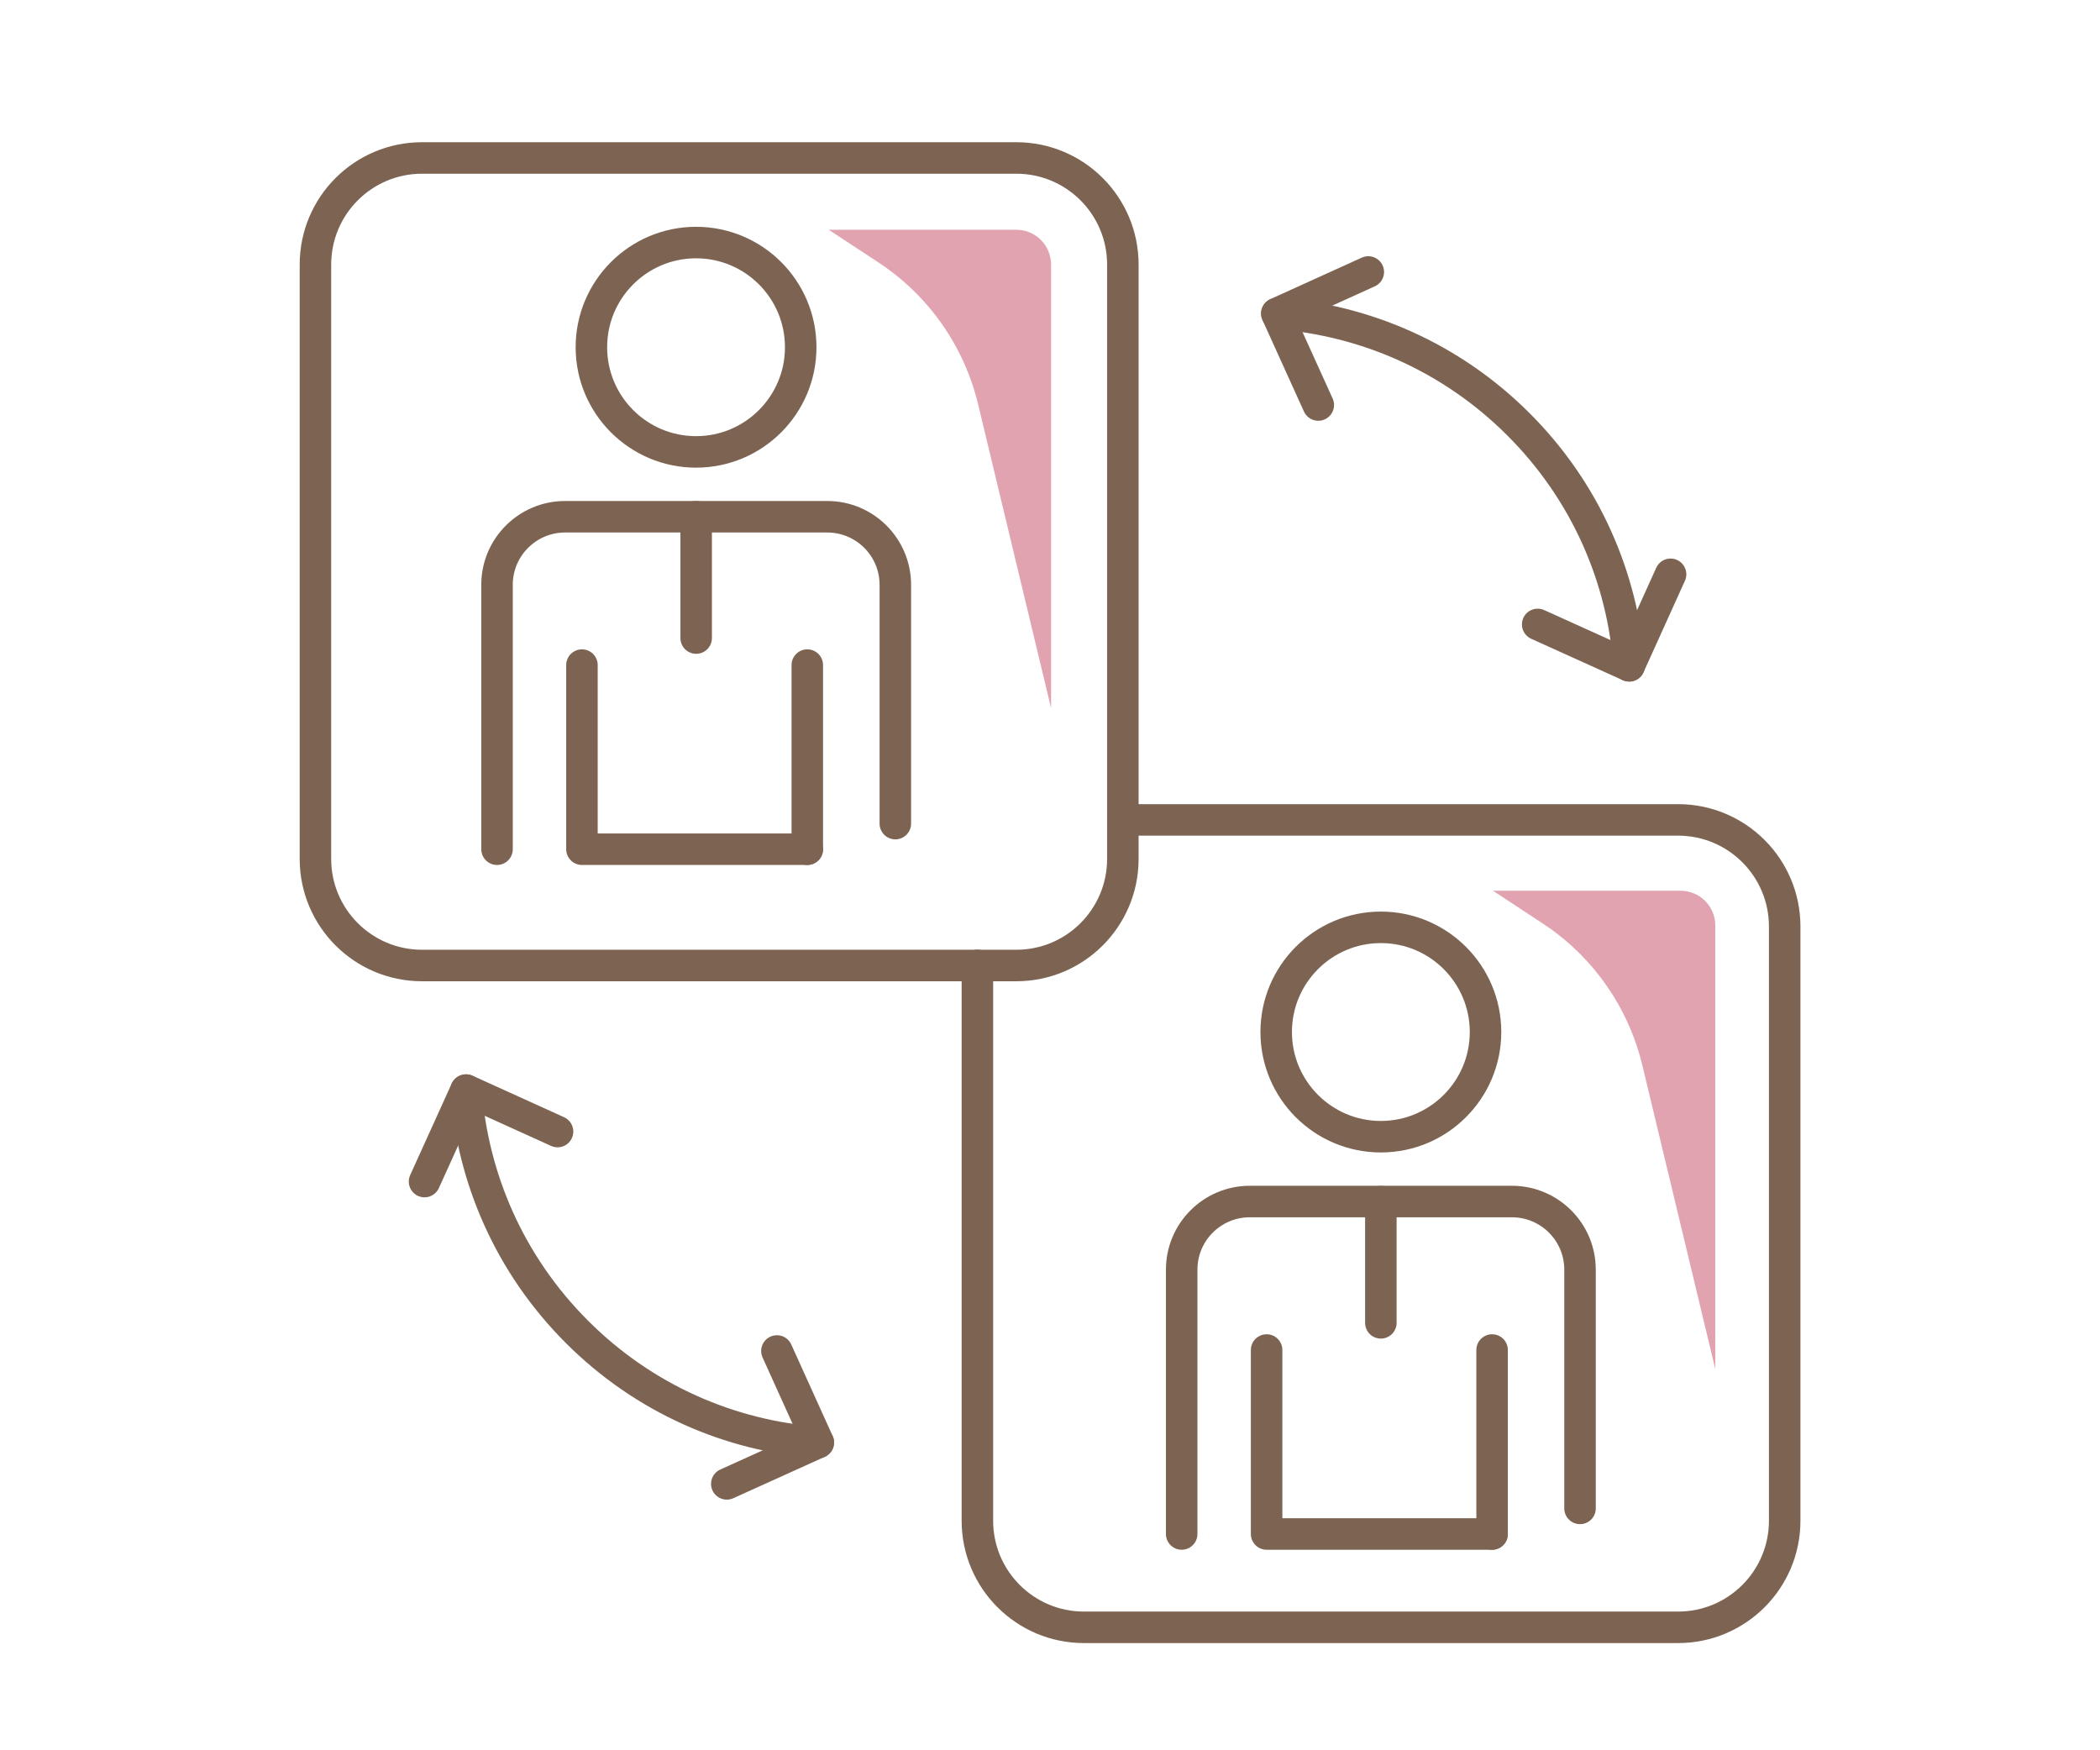 <svg width="120" height="100" viewBox="0 0 120 100" fill="none" xmlns="http://www.w3.org/2000/svg">
<path d="M58.073 9.025H24.116C20.752 9.025 18.025 11.752 18.025 15.116V49.073C18.025 52.436 20.752 55.163 24.116 55.163H58.073C61.436 55.163 64.163 52.436 64.163 49.073V15.116C64.163 11.752 61.436 9.025 58.073 9.025Z" stroke="#7D6452" stroke-width="1.8" stroke-linecap="round" stroke-linejoin="round"/>
<path d="M64.163 46.844H95.891C99.254 46.844 101.982 49.572 101.982 52.934V86.885C101.982 90.248 99.254 92.975 95.891 92.975H61.941C58.578 92.975 55.851 90.248 55.851 86.885V55.156" stroke="#7D6452" stroke-width="1.8" stroke-linecap="round" stroke-linejoin="round"/>
<path d="M78.188 15.539L72.96 17.911L75.331 23.14" stroke="#7D6452" stroke-width="1.8" stroke-linecap="round" stroke-linejoin="round"/>
<path d="M93.096 38.04C92.727 33.01 90.615 28.081 86.766 24.24C82.918 20.392 77.99 18.287 72.966 17.911" stroke="#7D6452" stroke-width="1.8" stroke-linecap="round" stroke-linejoin="round"/>
<path d="M95.461 32.812L93.096 38.04L87.867 35.675" stroke="#7D6452" stroke-width="1.8" stroke-linecap="round" stroke-linejoin="round"/>
<path d="M24.259 67.507L26.631 62.278L31.86 64.65" stroke="#7D6452" stroke-width="1.8" stroke-linecap="round" stroke-linejoin="round"/>
<path d="M46.76 82.414C41.729 82.045 36.801 79.933 32.96 76.085C29.111 72.237 27.006 67.308 26.63 62.285" stroke="#7D6452" stroke-width="1.8" stroke-linecap="round" stroke-linejoin="round"/>
<path d="M41.531 84.779L46.76 82.414L44.395 77.186" stroke="#7D6452" stroke-width="1.8" stroke-linecap="round" stroke-linejoin="round"/>
<path d="M46.131 37.999V48.519" stroke="#7D6452" stroke-width="1.8" stroke-linecap="round" stroke-linejoin="round"/>
<path d="M33.254 37.999V48.519H46.131" stroke="#7D6452" stroke-width="1.8" stroke-linecap="round" stroke-linejoin="round"/>
<path d="M45.755 19.839C45.755 23.14 43.076 25.819 39.775 25.819C36.473 25.819 33.794 23.14 33.794 19.839C33.794 16.537 36.473 13.858 39.775 13.858C43.076 13.858 45.755 16.537 45.755 19.839Z" stroke="#7D6452" stroke-width="1.8" stroke-linecap="round" stroke-linejoin="round"/>
<path d="M28.401 48.519V33.413C28.401 31.267 30.144 29.524 32.29 29.524H47.273C49.419 29.524 51.162 31.267 51.162 33.413V47.056" stroke="#7D6452" stroke-width="1.8" stroke-linecap="round" stroke-linejoin="round"/>
<path d="M39.781 29.524V36.455" stroke="#7D6452" stroke-width="1.8" stroke-linecap="round" stroke-linejoin="round"/>
<path d="M85.263 77.131V87.643" stroke="#7D6452" stroke-width="1.8" stroke-linecap="round" stroke-linejoin="round"/>
<path d="M72.378 77.131V87.643H85.263" stroke="#7D6452" stroke-width="1.8" stroke-linecap="round" stroke-linejoin="round"/>
<path d="M84.887 58.963C84.887 62.265 82.207 64.944 78.906 64.944C75.605 64.944 72.925 62.265 72.925 58.963C72.925 55.662 75.605 52.982 78.906 52.982C82.207 52.982 84.887 55.662 84.887 58.963Z" stroke="#7D6452" stroke-width="1.8" stroke-linecap="round" stroke-linejoin="round"/>
<path d="M67.525 87.643V72.538C67.525 70.391 69.268 68.648 71.415 68.648H86.397C88.543 68.648 90.287 70.391 90.287 72.538V86.181" stroke="#7D6452" stroke-width="1.8" stroke-linecap="round" stroke-linejoin="round"/>
<path d="M78.906 68.655V75.579" stroke="#7D6452" stroke-width="1.8" stroke-linecap="round" stroke-linejoin="round"/>
<path d="M60.062 40.46V15.116C60.062 14.015 59.173 13.127 58.072 13.127H47.355L50.185 14.986C53.049 16.865 55.092 19.77 55.892 23.099L60.062 40.46Z" fill="#E2A3B0"/>
<path d="M98.017 78.218V52.88C98.017 51.779 97.129 50.891 96.028 50.891H85.311L88.14 52.75C91.004 54.63 93.048 57.534 93.848 60.863L98.017 78.224V78.218Z" fill="#E2A3B0"/>
</svg>
